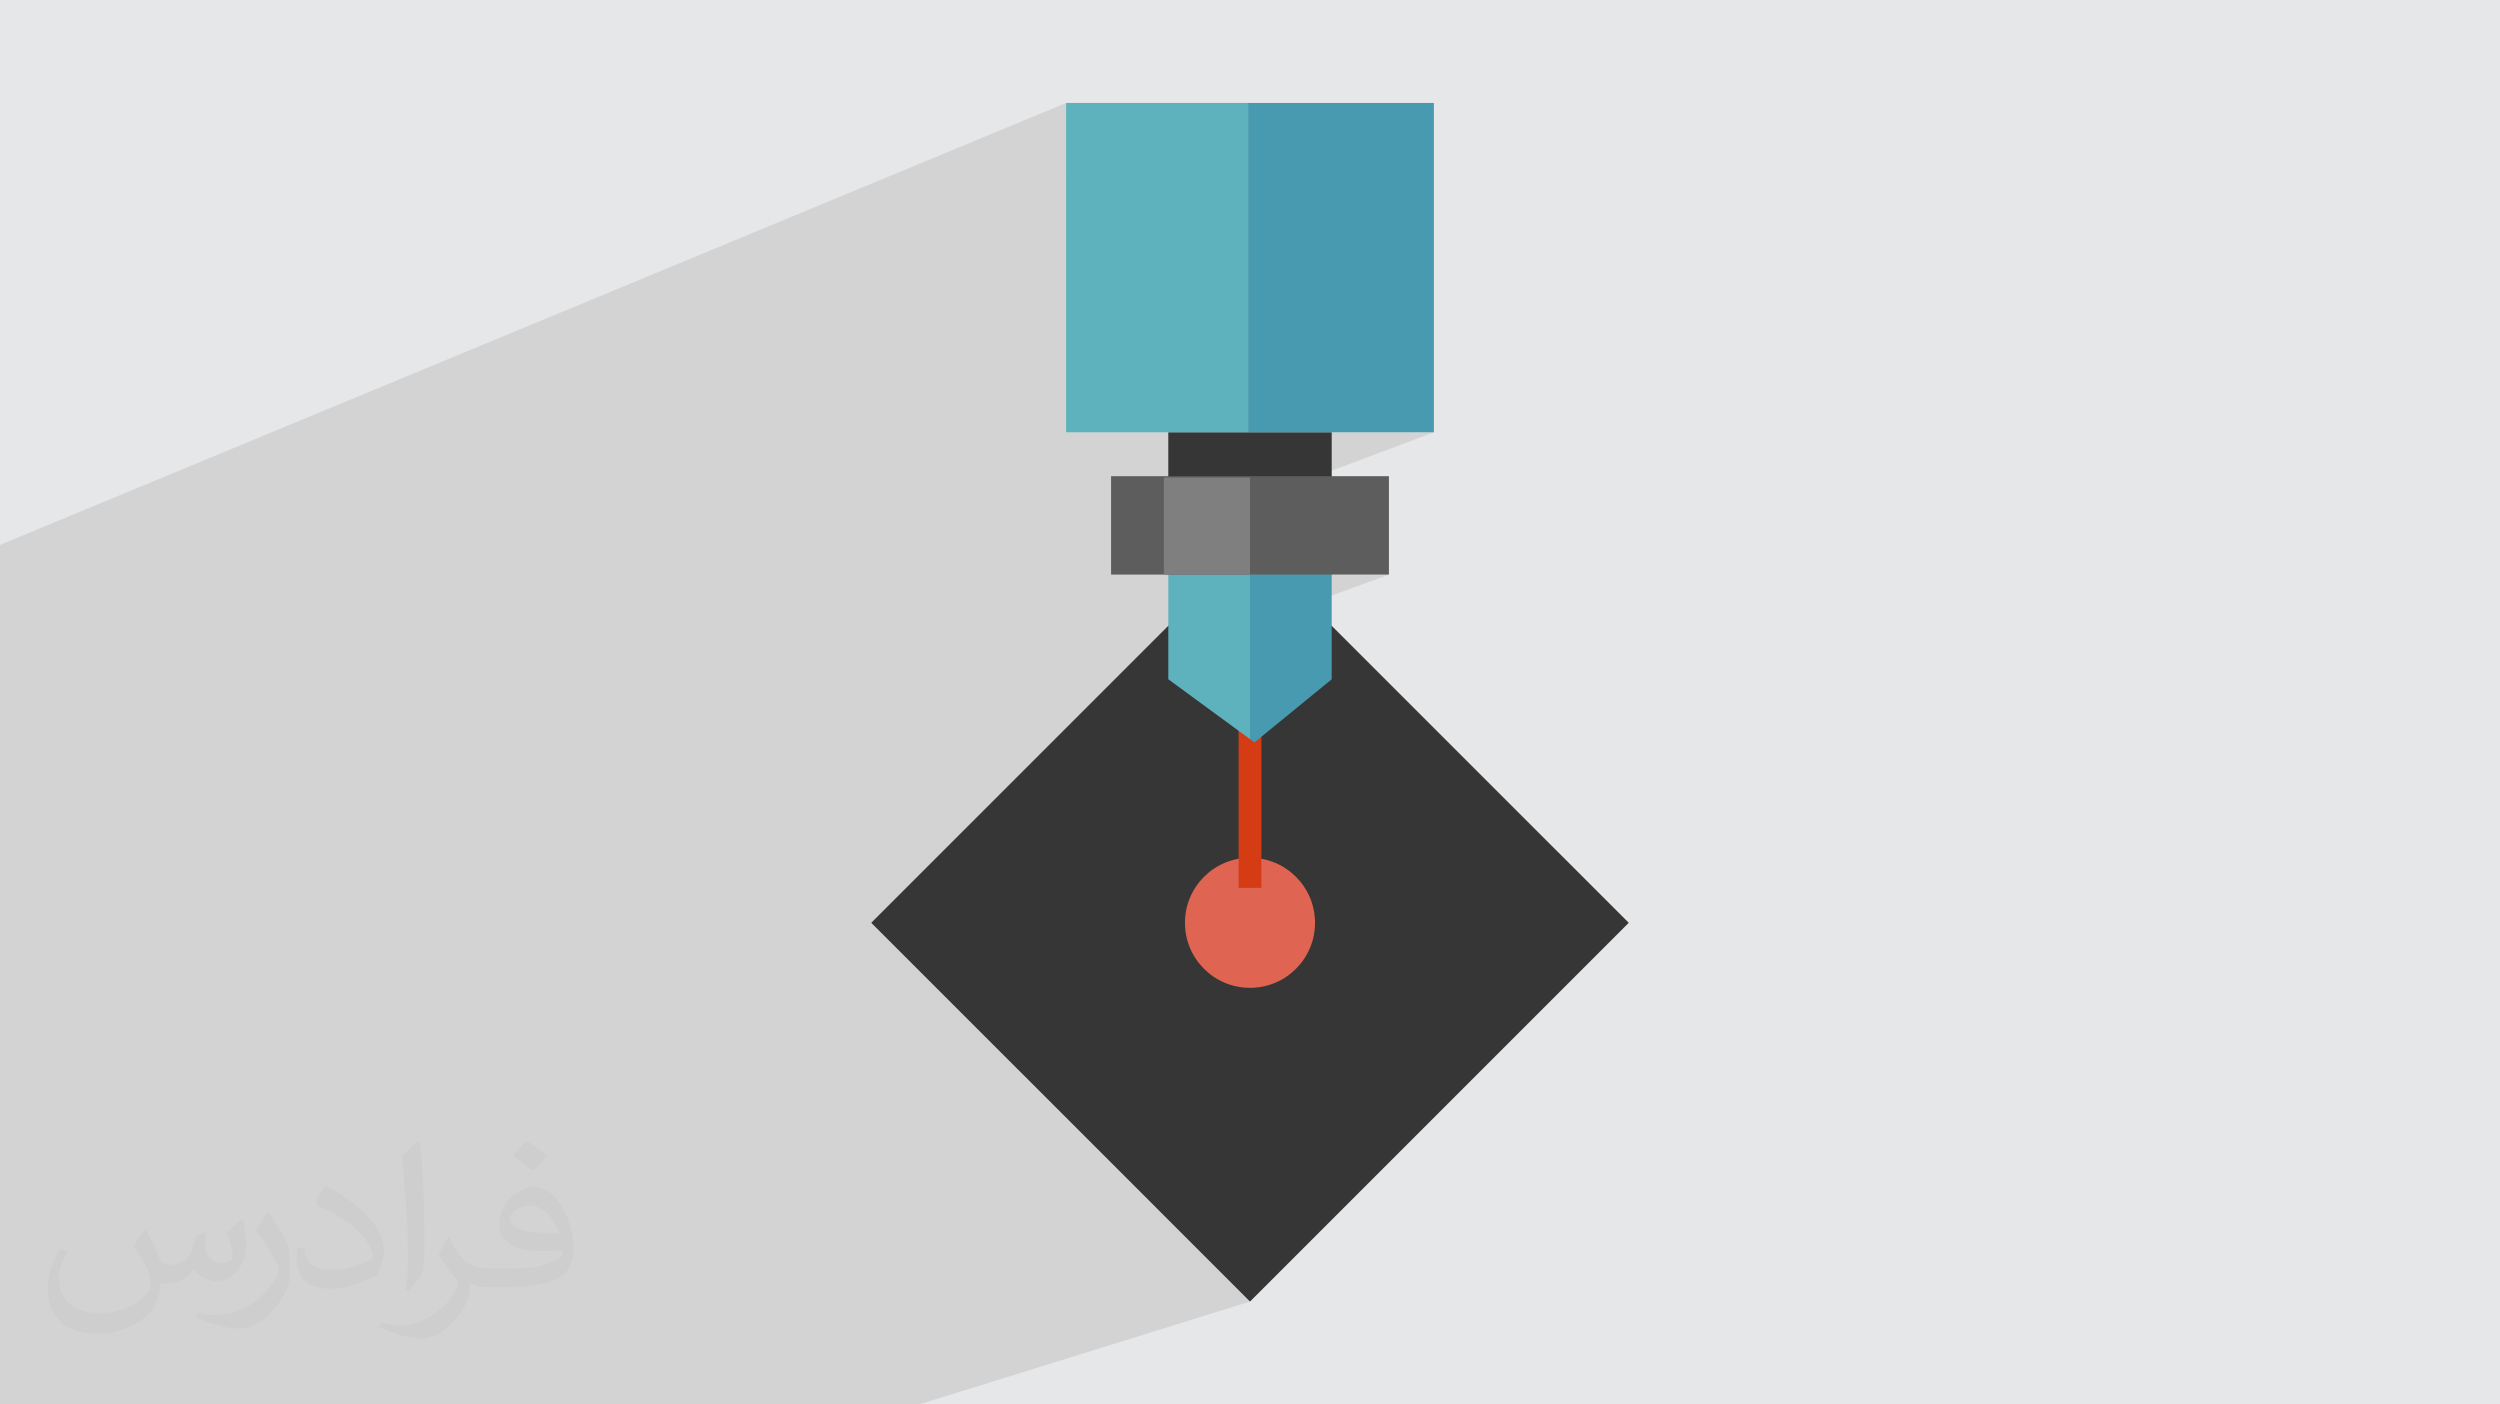 <?xml version="1.0" encoding="UTF-8"?>
<!DOCTYPE svg PUBLIC "-//W3C//DTD SVG 1.1//EN" "http://www.w3.org/Graphics/SVG/1.1/DTD/svg11.dtd">
<!-- Creator: CorelDRAW 2020 (64-Bit) -->
<svg xmlns="http://www.w3.org/2000/svg" xml:space="preserve" width="94.192mm" height="52.917mm" version="1.1" style="shape-rendering:geometricPrecision; text-rendering:geometricPrecision; image-rendering:optimizeQuality; fill-rule:evenodd; clip-rule:evenodd"
viewBox="0 0 9404.92 5283.66"
 xmlns:xlink="http://www.w3.org/1999/xlink"
 xmlns:xodm="http://www.corel.com/coreldraw/odm/2003">
 <defs>
  <style type="text/css">
   <![CDATA[
    .fil0 {fill:#E6E7E8}
    .fil3 {fill:#363636;fill-rule:nonzero}
    .fil7 {fill:#489AB0;fill-rule:nonzero}
    .fil8 {fill:#5D5D5D;fill-rule:nonzero}
    .fil6 {fill:#5DB2BD;fill-rule:nonzero}
    .fil9 {fill:#7F7F7F;fill-rule:nonzero}
    .fil5 {fill:#D53C13;fill-rule:nonzero}
    .fil4 {fill:#DF6552;fill-rule:nonzero}
    .fil2 {fill:#373435;fill-opacity:0.031}
    .fil1 {fill:#2B2A29;fill-opacity:0.102}
   ]]>
  </style>
 </defs>
 <g id="Layer_x0020_1">
  <polygon class="fil0" points="-0,0 9404.92,0 9404.92,5283.66 -0,5283.66 "/>
  <polygon class="fil1" points="-0,4003.22 -0,3991.46 -0,3963.08 -0,3901.69 -0,3798.81 -0,3798.59 -0,3735.49 -0,3725.96 -0,3654.39 -0,3631.49 -0,3573.59 -0,3462.76 -0,3418.24 -0,3389.6 -0,3314.59 -0,3179.91 -0,2304.95 -0,2049.9 4010.67,387.27 4010.67,666.9 4695.31,387.27 4695.31,1626.18 5394.23,1626.18 4702.48,1886.27 4702.48,1976.55 4702.53,1976.53 4702.53,2161.53 5009.85,2161.53 5225.06,2161.53 4745.33,2337.07 4745.33,3230.91 4751.76,3231.89 4775.2,3237.92 4797.68,3246.15 4819.06,3256.44 4839.23,3268.7 4858.07,3282.78 4875.44,3298.58 4891.23,3315.95 4905.3,3334.78 4917.56,3354.95 4927.86,3376.34 4936.09,3398.81 4942.11,3422.26 4945.82,3446.54 4947.08,3471.55 4945.82,3496.58 4942.11,3520.87 4936.09,3544.32 4927.86,3566.8 4917.56,3588.19 4905.3,3608.36 4891.23,3627.19 4875.44,3644.56 4858.07,3660.35 4839.23,3674.43 4819.06,3686.68 4797.68,3696.97 4775.2,3705.2 3829.29,4023.21 4702.45,4896.39 3457.24,5283.66 80.18,5283.66 -0,5283.66 -0,5153.44 -0,4973.84 -0,4858.91 -0,4846.09 -0,4627.31 -0,4474.34 -0,4457.97 -0,4155.11 -0,4073.51 "/>
  <path class="fil2" d="M548.54 4627.69c17.95,27.21 29.6,53.36 40.96,82.43 8.45,16.91 12.93,48.09 52.57,48.09 11.61,0 28.28,-3.42 43.06,-11.61 16.63,-8.73 29.32,-21.94 35.94,-42l15.85 -53.36 38.57 -19.02 2.64 2.64c-5.27,20.09 -6.59,39.36 -6.59,54.43 0,44.63 38.57,61.56 69.22,61.56 17.95,0 34.09,-8.73 34.09,-25.11 0,-21.13 -8.98,-57.06 -20.62,-89.29 17.95,-17.95 35.94,-35.94 56.53,-50.47l3.17 1.6c8.98,38.04 14,75.56 14,100.66 0,24.57 -10.83,51.79 -19.81,69.49 -18.49,34.87 -51.25,62.62 -90.87,62.62 -30.1,0 -63.65,-15.07 -86.66,-43.06l-1.32 0c-21.66,26.96 -55.22,51.25 -108.86,51.25l-16.63 0c-2.64,35.41 -10.29,60.49 -21.94,82.95 -31.95,62.34 -126.81,106.47 -216.1,106.47 -124.17,0 -186.51,-71.59 -186.51,-166.96 0,-58.91 19.27,-113.6 48.88,-152.42l24.29 10.04c-18.49,35.41 -30.91,68.68 -30.91,101.45 0,89.29 72.66,131.83 156.4,131.83 77.68,0 173.83,-49.41 191.28,-106.72 -6.59,-62.62 -30.1,-91.93 -66.04,-148.99 10.83,-19.02 24.83,-38.04 42.28,-58.38l3.17 0 0 0 0 0 -0.02 -0.09zm1432.13 -336.04c26.15,16.39 51.79,35.66 76.87,57.85 -14,19.81 -31.45,37.79 -53.11,53.64 -25.11,-20.34 -50.19,-37.79 -75.84,-56.27 17.42,-19.55 34.62,-38.29 52.04,-55.22l0 0 0 0 0 0 0 0 0 0 0.03 0zm13.47 244.11c-42.28,0 -76.87,27.75 -76.87,48.34 0,44.13 84.53,57.85 185.72,57.31 -12.68,-51.79 -57.06,-105.68 -108.86,-105.68l0.01 0.03zm-94.86 236.19c54.96,0 103.04,-1.6 139.74,-10.83 40.96,-10.29 75.56,-30.91 75.56,-45.17 0,-3.7 0,-8.19 -1.32,-11.89 -22.98,2.11 -49.41,2.11 -72.38,2.11 -74.49,0 -131.55,-16.91 -154.02,-58.66 -5.55,-11.61 -9.51,-24.57 -9.51,-39.36 0,-40.43 17.42,-79.79 48.09,-107 25.61,-22.45 53.89,-36.44 82.67,-36.44 52.04,0 93.51,41.75 122.57,107.54 15.85,35.94 26.68,77.4 26.68,129.72 0,34.87 -9.51,64.19 -31.17,85.85 -40.43,39.11 -114.92,53.89 -229.04,53.89l-51.79 0 0 0 -13.47 0c-28.28,0 -48.62,-5.02 -64.72,-17.42l-2.64 0c0.79,6.59 1.32,12.93 1.32,19.02 0,25.61 -8.45,58.38 -25.61,84.53 -50.72,75.3 -105.68,108.04 -153.24,108.04 -48.09,0 -107,-18.49 -160.11,-42.54l9.51 -18.49c17.17,7.13 40.96,11.89 73.7,11.89 85.85,0 198.66,-82.43 212.66,-163 -3.17,-6.59 -8.98,-15.32 -17.17,-24.57 -25.11,-29.85 -40.96,-54.68 -55.75,-80.83 12.68,-25.11 24.29,-45.17 35.13,-63.4l4.49 -0.53c36.72,74.77 69.99,117.55 144.23,117.55l11.61 0 0 0 53.89 0 0 0 0 0 0 0 0 0 0 0 0.09 0.01zm-371.98 79c6.34,-34.34 6.87,-72.91 6.87,-108.86l0 -53.36c0,-99.6 -12.68,-244.36 -22.98,-338.68 17.95,-19.27 43.06,-42 62.87,-57.31l5.81 1.6c13.47,118.62 16.63,256 16.63,383.06 0,33.3 -1.32,65.79 -4.49,89.55 -1.85,30.1 -19.27,52.83 -56.53,87.7l-8.19 -3.7zm-382.8 -157.19c1.85,46.77 24.83,83.49 105.15,83.49 49.93,0 92.19,-12.93 138.96,-35.13 8.45,-3.7 12.93,-8.73 12.93,-12.93 0,-29.32 -22.45,-68.15 -60.23,-103.55 -36.72,-33.3 -85.34,-62.62 -130.76,-82.18 -15.6,-6.59 -20.62,-13.47 -20.62,-20.09 0,-13.47 17.95,-41.75 32.77,-62.09l5.02 -0.53c52.04,27.21 110.17,67.64 153.24,112.53 39.11,41.47 63.4,83.49 63.4,129.19 0,33.81 -10.29,65.51 -26.96,95.11 -57.06,28.79 -117.83,50.72 -178.06,50.72 -73.17,0 -123.1,-34.34 -123.1,-114.92 0,-8.73 0,-22.19 3.17,-39.64l25.11 0 0 0 0 0 0 0 0 0 0 0 -0.02 0zm-132.37 -132.9l45.45 73.45c16.63,27.21 32.23,56.81 32.23,103.55l0 59.7c0,48.34 -30.91,100.13 -80.83,151.38 -39.11,34.62 -73.7,49.41 -105.68,49.41 -47.55,0 -101.98,-14.79 -164.85,-41.75l7.13 -18.49c19.81,5.27 42.79,9.77 71.06,9.77 90.36,-0.53 182.8,-66.57 225.08,-147.15 5.02,-9.26 6.87,-17.95 6.87,-24.04 0,-9.26 -5.02,-19.55 -8.98,-28.79 -22.98,-43.31 -48.62,-82.95 -76.87,-119.68 14.79,-23.25 29.6,-45.7 45.7,-67.9l3.7 0.53 0 0 0 0 0 0 0 0 0 0 -0.02 0.01z"/>
  <g id="_1938346073152">
   <polygon class="fil3" points="6127.26,3471.55 4702.45,4896.39 3277.65,3471.55 4702.45,2046.78 "/>
   <path class="fil4" d="M4947.08 3471.55c0,135.16 -109.51,244.64 -244.63,244.64 -135.11,0 -244.64,-109.48 -244.64,-244.64 0,-135.1 109.53,-244.64 244.64,-244.64 135.12,0 244.63,109.54 244.63,244.64z"/>
   <polygon class="fil5" points="4659.59,3340.07 4745.33,3340.07 4745.33,2245.66 4659.59,2245.66 "/>
   <polygon class="fil3" points="4395.08,2161.53 5009.85,2161.53 5009.85,1626.18 4395.08,1626.18 "/>
   <polygon class="fil6" points="4010.67,1626.18 4695.31,1626.18 4695.31,387.27 4010.67,387.27 "/>
   <polygon class="fil7" points="4695.31,1626.18 5394.23,1626.18 5394.23,387.27 4695.31,387.27 "/>
   <polygon class="fil6" points="4702.53,1976.53 4702.53,2780.64 4395.12,2555.44 4395.12,1976.53 "/>
   <polygon class="fil7" points="5009.8,1976.53 5009.8,2555.44 4719.19,2792.92 4702.53,2780.64 4702.53,1976.53 "/>
   <polygon class="fil8" points="4179.87,2161.53 5225.06,2161.53 5225.06,1791.39 4179.87,1791.39 "/>
   <polygon class="fil9" points="4378.38,2161.53 4702.48,2161.53 4702.48,1796.34 4378.38,1796.34 "/>
  </g>
 </g>
</svg>
